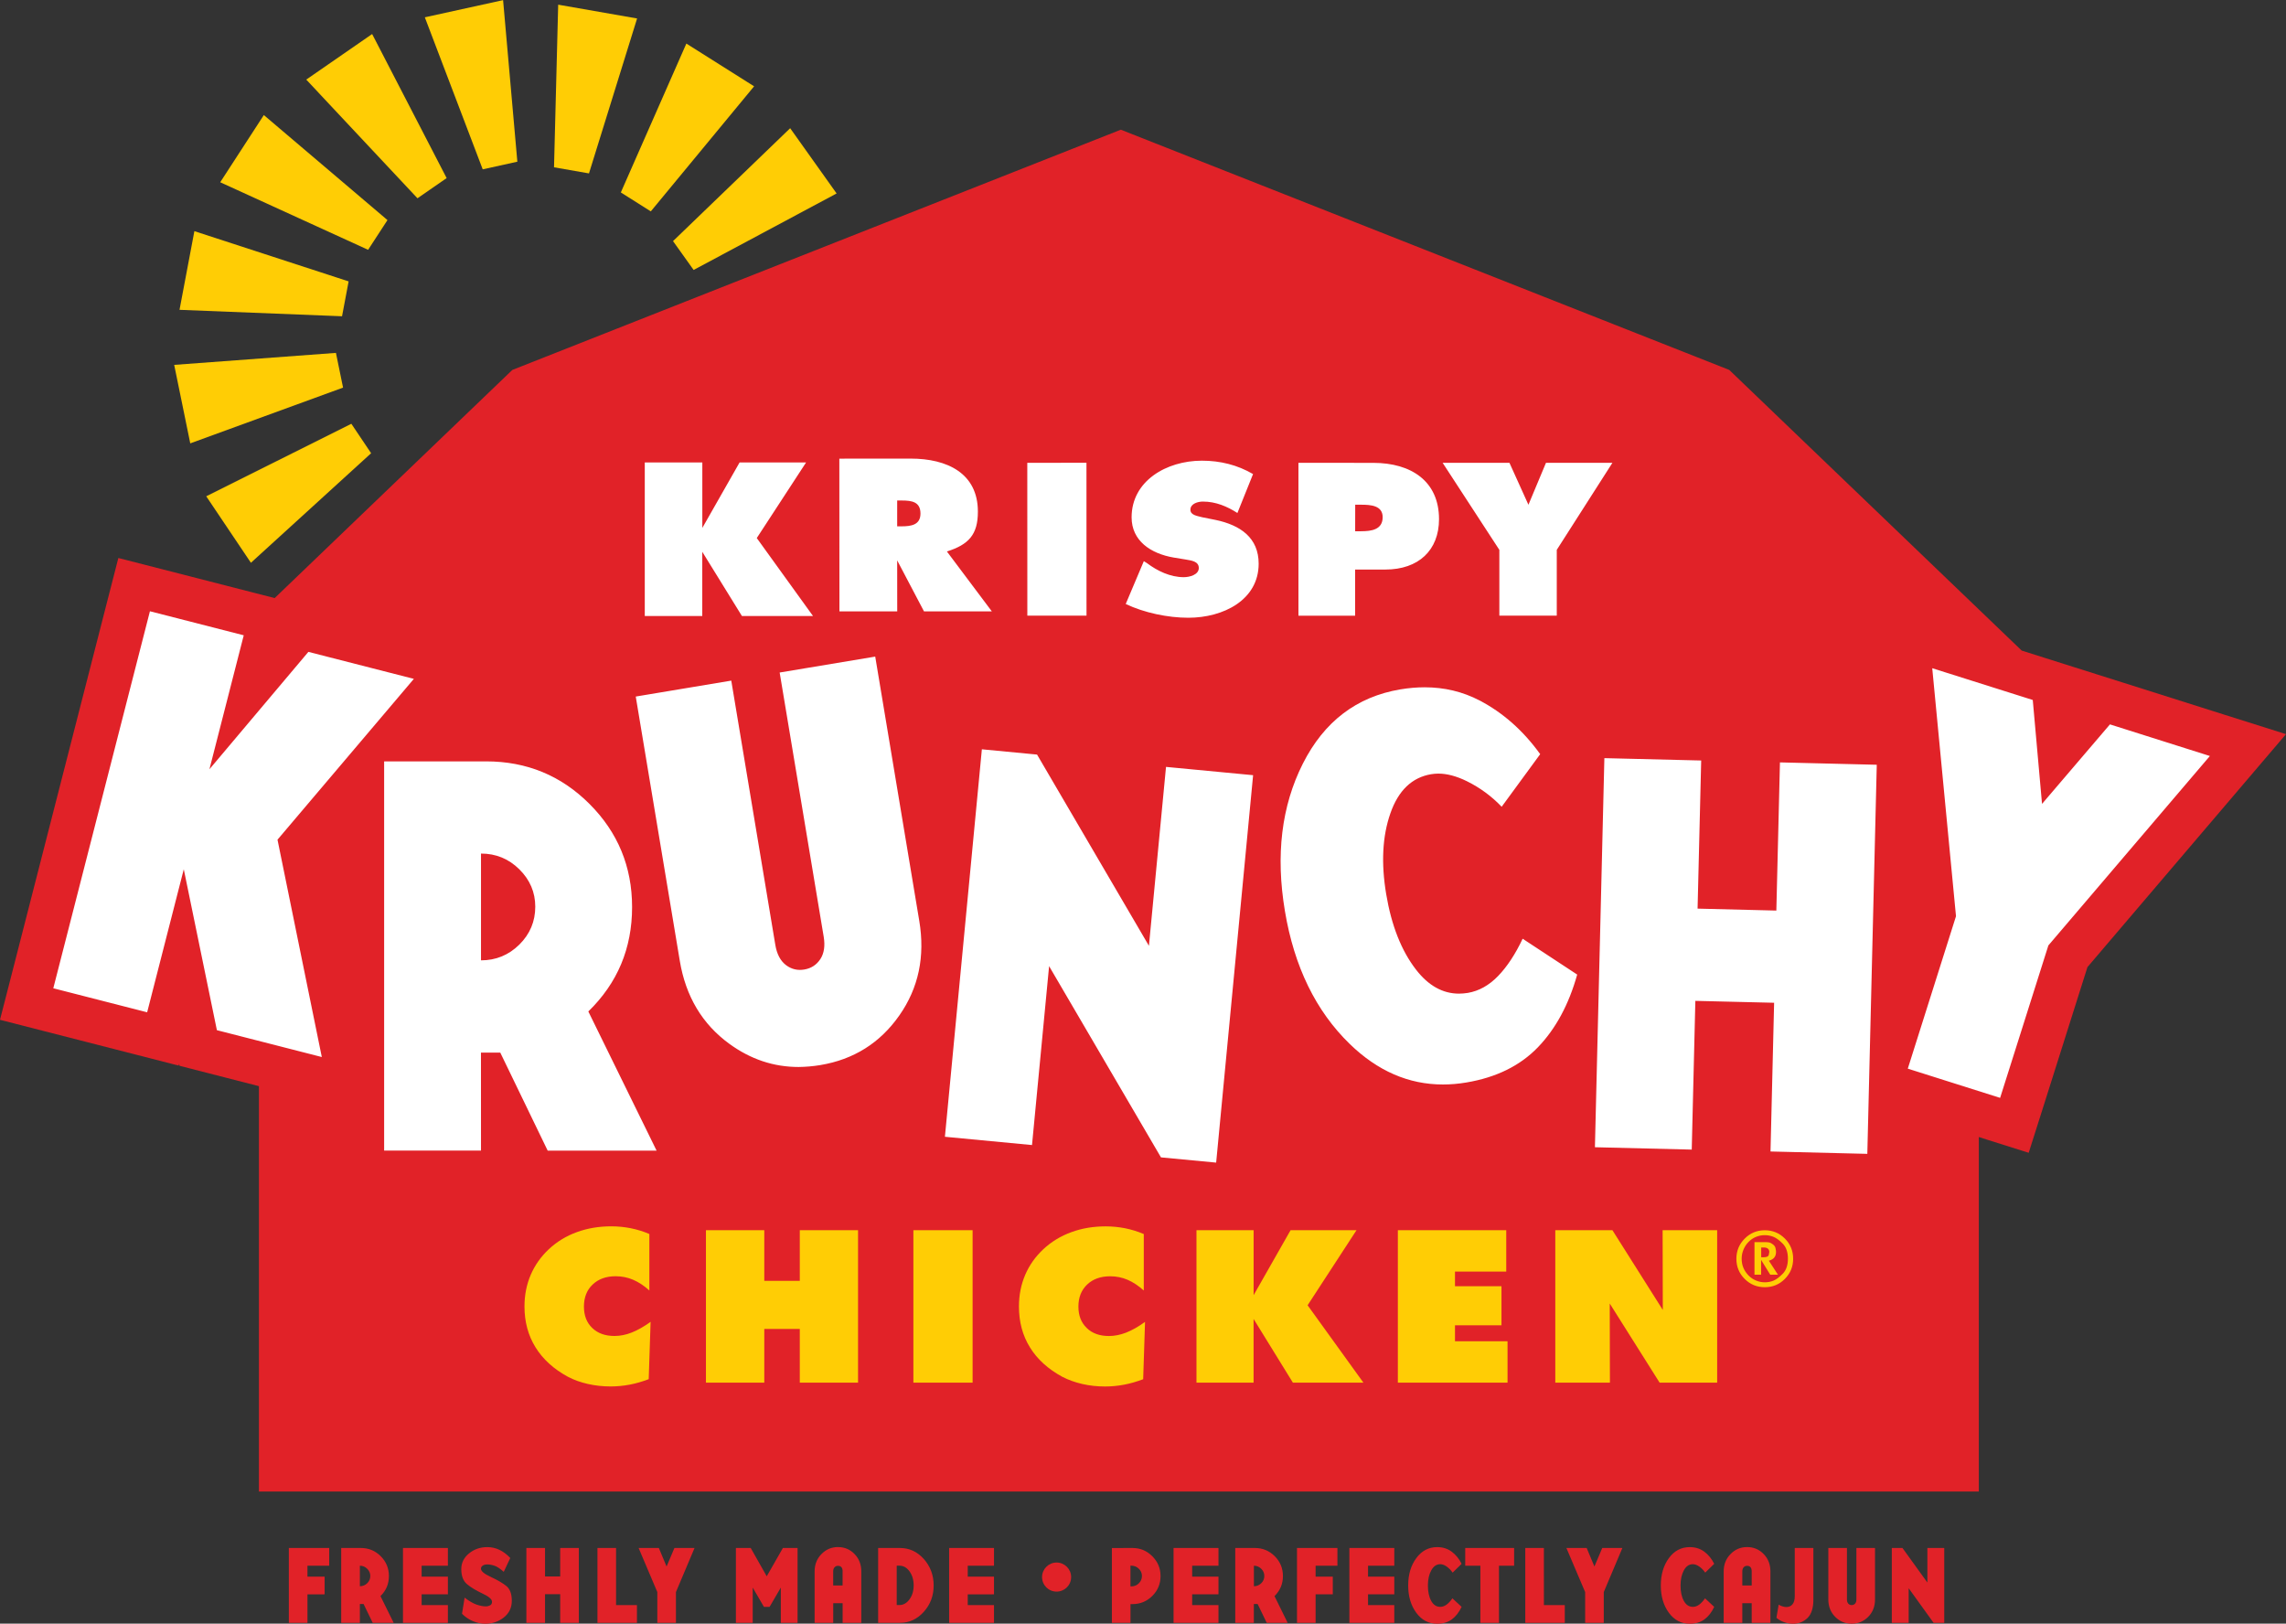 <svg xmlns="http://www.w3.org/2000/svg" xmlns:xlink="http://www.w3.org/1999/xlink" id="Layer_1" x="0px" y="0px" viewBox="0 0 493.7 350.64" style="enable-background:new 0 0 493.7 350.64;" xml:space="preserve">
<rect x="0" y="0" width="493.7" height="350.64" fill="#333333" stroke="none"/>
<style type="text/css">
	.st0{fill:#E12228;}
	.st1{fill:#FFCD05;}
	.st2{fill:#FFFFFF;}
	.st3{fill-rule:evenodd;clip-rule:evenodd;fill:#FFFFFF;}
</style>
<polygon class="st0" points="110.65,79.89 59.32,129.16 54.98,128.05 34.71,122.85 25.56,120.51 23.21,129.66 2.35,211.09 0,220.23   0,220.24 9.16,222.59 29.42,227.78 38.58,230.13 38.68,229.74 38.77,230.17 44.49,231.64 55.92,234.57 55.92,322.11 242.06,322.11   427.36,322.11 427.36,245.55 429.12,246.12 438.13,248.96 440.99,239.95 450.82,208.86 484.45,169.4 493.7,158.55 480.11,154.26   458.53,147.43 452.58,145.55 452.59,145.55 447.87,144.06 441.86,142.16 436.62,140.5 373.46,79.89 242.06,28.01 "></polygon>
<polygon class="st1" points="75.88,91.52 80.15,97.88 54.19,121.54 44.54,107.18 "></polygon>
<polygon class="st1" points="72.55,76.21 74.09,83.71 41.09,95.75 37.62,78.8 "></polygon>
<polygon class="st1" points="75.29,60.77 73.87,68.3 38.77,66.91 41.98,49.92 "></polygon>
<polygon class="st1" points="83.68,47.53 79.5,53.95 47.56,39.36 56.98,24.85 "></polygon>
<polygon class="st1" points="96.46,38.46 90.16,42.82 66.14,17.19 80.37,7.35 "></polygon>
<polygon class="st1" points="108.64,0.03 91.75,3.74 104.25,36.57 111.73,34.92 108.65,0.03 "></polygon>
<polygon class="st1" points="119.65,36.13 127.2,37.45 137.59,3.99 120.55,1.01 "></polygon>
<polygon class="st1" points="140.55,45.65 134.08,41.56 148.23,9.41 162.86,18.64 "></polygon>
<polygon class="st1" points="149.8,58.3 145.35,52.07 170.65,27.69 180.68,41.78 "></polygon>
<path class="st2" d="M332.63,162.87l-8.32,11.36c-2.17-2.27-4.67-4.11-7.5-5.51c-2.22-1.09-4.28-1.65-6.18-1.65  c-0.53,0-1.04,0.05-1.55,0.13c-4.14,0.7-7.08,3.51-8.8,8.44c-1.73,4.93-2.03,10.76-0.91,17.46c1.14,6.8,3.29,12.23,6.44,16.3  c2.67,3.46,5.77,5.19,9.28,5.19c0.62,0,1.26-0.06,1.91-0.16c2.4-0.41,4.58-1.62,6.54-3.65c1.96-2.03,3.73-4.72,5.3-8.05l11.78,7.74  c-1.81,6.48-4.64,11.71-8.48,15.7c-3.85,3.99-9,6.53-15.47,7.61c-1.72,0.29-3.4,0.43-5.05,0.43c-7.41,0-14.11-2.92-20.11-8.74  c-7.33-7.12-12-16.68-14.01-28.7c-2.03-12.1-0.74-22.7,3.86-31.83c4.6-9.12,11.63-14.47,21.07-16.06c1.8-0.3,3.55-0.45,5.25-0.45  c4.25,0,8.19,0.94,11.83,2.83C324.59,153.91,328.96,157.78,332.63,162.87 M442.38,204.18l34.88-40.91l-21.58-6.83l-14.67,17.17  l-2-22.44l-21.71-6.86l5.13,53.56l-10.41,32.92l19.94,6.31L442.38,204.18z M223.97,162.96l-11.92-1.14l-7.98,83.68l18.81,1.79  l3.69-38.64l24.16,41.3l11.92,1.13l7.98-83.67l-18.81-1.79l-3.69,38.64L223.97,162.96z M403.28,249.19l2.04-84.03l-20.91-0.51  l-0.78,32l-17.01-0.42l0.78-31.99l-20.91-0.51l-2.04,84.03l20.91,0.51l0.78-32.12l17.01,0.41l-0.78,32.12L403.28,249.19z   M66.6,140.78l-21.37,25.35l7.41-28.93l-20.26-5.19l-20.87,81.42l20.27,5.19l7.91-30.89l7.15,34.75l22.66,5.8l-9.57-46.94  l29.45-34.73L66.6,140.78z M177.15,230.02c7.21-1.2,12.9-4.77,17.06-10.7c4.17-5.94,5.61-12.75,4.32-20.46l-9.51-57.06l-20.64,3.44  l9.51,57.05c0.33,1.99,0.09,3.6-0.73,4.85c-0.82,1.24-1.97,1.99-3.46,2.24c-0.32,0.05-0.63,0.08-0.94,0.08  c-1.12,0-2.14-0.36-3.06-1.07c-1.17-0.91-1.93-2.36-2.26-4.35l-9.51-57.05l-20.63,3.44l9.51,57.06c1.28,7.7,4.86,13.69,10.72,17.95  c4.58,3.33,9.56,4.99,14.95,4.99C174.02,230.41,175.57,230.28,177.15,230.02 M103.88,248.48H82.96v-84.05h22.05  c8.73,0,16.17,3.06,22.3,9.19s9.2,13.55,9.2,22.28c0,8.9-3.15,16.41-9.45,22.54l14.74,30.05h-23.52l-10.24-21.17h-3.16h-1.01  L103.88,248.48L103.88,248.48z M103.88,207.4c3.23,0,5.98-1.14,8.28-3.4c2.29-2.27,3.44-5,3.44-8.19c0-3.11-1.15-5.8-3.44-8.07  c-2.3-2.27-5.05-3.4-8.28-3.4L103.88,207.4L103.88,207.4z"></path>
<path class="st3" d="M193.76,113.67h0.9c2.11,0,4.13-0.29,4.13-2.76c0-2.54-1.87-2.82-4.06-2.82h-0.97V113.67z M181.27,99.05  l15.41-0.01c7.89,0,14.51,3.18,14.51,11.44c0.01,5.02-2.03,7.14-6.69,8.62l9.7,12.93h-14.65l-5.79-11.01l0.01,11.01l-12.48,0.01  L181.27,99.05z M221.86,99.95l12.78-0.01l0.01,33.01h-12.78L221.86,99.95z M247.03,121.19l0.67,0.42c2.26,1.7,5.04,3.04,7.96,3.04  c1.2,0,3.24-0.5,3.24-1.98s-1.66-1.62-2.86-1.84l-2.56-0.42c-4.96-0.85-9.09-3.61-9.09-8.69c0-7.84,7.51-12.23,15.18-12.23  c3.98,0,7.67,0.92,11.05,2.89l-3.38,8.41c-2.19-1.41-4.66-2.47-7.45-2.47c-1.05,0-2.7,0.43-2.7,1.77c0,1.2,1.58,1.34,2.56,1.62  l2.85,0.57c5.42,1.13,9.33,3.88,9.33,9.46c0,7.85-7.67,11.67-15.18,11.67c-4.44,0-9.54-1.07-13.53-2.97L247.03,121.19z   M292.67,114.73h1.28c2.26,0,4.66-0.35,4.66-3.04c0-2.54-2.62-2.69-4.66-2.69h-1.27L292.67,114.73z M280.42,99.95l16.16,0.01  c8.19,0,14.2,3.96,14.2,12.16c0,6.72-4.43,10.88-11.58,10.88h-6.54v9.97h-12.24V99.95z M330.09,109.01l3.79-9.06h14.35l-12.02,18.8  v14.21h-12.4v-14.21l-12.25-18.8h14.43L330.09,109.01z M139.25,133.03V99.87h12.43v14.14l8.05-14.14h14.36l-10.65,16.33l12.14,16.83  h-15.35l-8.56-13.86v13.86H139.25z"></path>
<path class="st1" d="M140.25,278.7c-1.15-1.03-2.32-1.81-3.52-2.32c-1.19-0.51-2.46-0.76-3.78-0.76c-2.06,0-3.71,0.6-4.96,1.79  c-1.25,1.18-1.88,2.78-1.88,4.76c0,1.93,0.59,3.47,1.79,4.62c1.2,1.16,2.8,1.73,4.81,1.73c1.21,0,2.45-0.24,3.69-0.73  c1.26-0.49,2.62-1.26,4.11-2.32l-0.41,12.38c-1.37,0.52-2.74,0.92-4.11,1.18c-1.37,0.26-2.74,0.39-4.12,0.39  c-1.7,0-3.34-0.18-4.92-0.54c-1.59-0.36-3-0.87-4.28-1.54c-3.09-1.67-5.42-3.8-7.01-6.36s-2.39-5.5-2.39-8.83  c0-2.46,0.45-4.74,1.35-6.84c0.9-2.09,2.21-3.95,3.93-5.55c1.74-1.62,3.76-2.85,6.04-3.67c2.3-0.84,4.77-1.25,7.43-1.25  c1.42,0,2.82,0.14,4.19,0.41c1.38,0.28,2.73,0.69,4.03,1.25v12.2H140.25z M152.46,298.6L152.46,298.6h12.6V287h7.67v11.6h12.58  v-32.92h-12.58v10.94h-7.67v-10.94h-12.6V298.6z M197.26,298.6L197.26,298.6h12.79v-32.92h-12.79V298.6z M247.02,278.7L247.02,278.7  v-12.19c-1.31-0.56-2.65-0.97-4.03-1.25c-1.38-0.27-2.77-0.41-4.19-0.41c-2.66,0-5.14,0.41-7.42,1.25c-2.29,0.83-4.3,2.05-6.04,3.67  c-1.72,1.6-3.03,3.45-3.93,5.55c-0.9,2.1-1.35,4.38-1.35,6.84c0,3.33,0.79,6.27,2.38,8.83c1.58,2.56,3.92,4.69,7.01,6.36  c1.28,0.66,2.7,1.17,4.29,1.54c1.57,0.36,3.21,0.54,4.92,0.54c1.37,0,2.74-0.13,4.11-0.39s2.74-0.66,4.12-1.18l0.4-12.38  c-1.48,1.07-2.85,1.83-4.1,2.32c-1.25,0.48-2.48,0.73-3.69,0.73c-2.01,0-3.62-0.57-4.8-1.73c-1.2-1.15-1.8-2.69-1.8-4.62  c0-1.98,0.63-3.57,1.88-4.76s2.91-1.79,4.97-1.79c1.32,0,2.59,0.25,3.78,0.76C244.71,276.9,245.87,277.67,247.02,278.7   M258.39,298.6L258.39,298.6h12.34v-13.76l8.49,13.76h15.23l-12.05-16.71l10.56-16.21h-14.24l-7.98,14.03v-14.03H258.4v32.92H258.39  z M301.89,298.6L301.89,298.6h23.69v-8.93h-11.35v-3.46h10.04v-8.43h-10.04v-3.17h11.07v-8.93h-23.41V298.6z M335.89,298.6  L335.89,298.6h11.8l-0.04-17.09l10.77,17.09h12.43v-32.92h-11.78l0.04,17.22l-10.88-17.22h-12.34L335.89,298.6L335.89,298.6z"></path>
<path class="st0" d="M62.38,334.31h8.72v3.83h-4.7v2.35h3.71v3.83H66.4v6.16h-4.02V334.31z M85.02,350.47h-4.53l-1.97-4.07h-0.61  h-0.19v4.07h-4.03v-16.16h4.24c1.68,0,3.11,0.59,4.29,1.77s1.77,2.6,1.77,4.29c0,1.71-0.61,3.15-1.82,4.33L85.02,350.47z   M77.72,342.57c0.62,0,1.15-0.22,1.59-0.65s0.66-0.96,0.66-1.57c0-0.6-0.22-1.12-0.66-1.55c-0.44-0.44-0.97-0.66-1.59-0.66V342.57z   M87.03,334.31h9.7v3.83h-5.67v2.35h5.67v3.83h-5.67v2.32h5.67v3.83h-9.7V334.31z M104.79,350.67c-0.87,0-1.74-0.18-2.61-0.54  c-0.88-0.36-1.68-0.9-2.4-1.61l0.56-3.49c0.97,0.74,1.82,1.24,2.57,1.5s1.41,0.39,2.02,0.39c0.33,0,0.64-0.08,0.92-0.23  c0.27-0.15,0.41-0.4,0.41-0.76c0-0.55-0.68-1.14-2.05-1.78c-1.36-0.64-2.47-1.3-3.32-2s-1.27-1.79-1.27-3.28  c0-1.35,0.56-2.48,1.67-3.39s2.43-1.36,3.95-1.36c1.84,0,3.5,0.79,4.96,2.35l-1.41,2.99c-0.76-0.68-1.42-1.12-1.97-1.31  c-0.56-0.19-1.1-0.29-1.61-0.29c-0.37,0-0.69,0.08-0.95,0.25s-0.39,0.39-0.39,0.67c0,0.54,0.72,1.13,2.15,1.79s2.54,1.31,3.33,1.95  c0.79,0.64,1.18,1.7,1.18,3.19c0,1.5-0.58,2.7-1.73,3.61C107.65,350.22,106.31,350.67,104.79,350.67 M120.98,340.46v-6.15h4.03  v16.16h-4.03v-6.18h-3.27v6.18h-4.03v-16.16h4.03v6.15H120.98z M133.05,346.64h4.51v3.83h-8.53v-16.16h4.02V346.64z M137.92,334.31  h4.37l1.67,4l1.69-4H150l-4.02,9.52v6.64h-4.02v-6.64L137.92,334.31z M168.63,350.47v-7.61l-2.43,4.17h-1.21l-2.43-4.17v7.61h-3.63  v-16.16h3.2l3.46,6.11l3.49-6.11h3.17v16.16H168.63z M181.98,350.47v-4.24h-2.03v4.24h-4.02v-11.1c0-1.49,0.49-2.74,1.47-3.74  c0.98-1.01,2.17-1.52,3.57-1.52c1.42,0,2.62,0.5,3.59,1.51c0.97,1,1.45,2.25,1.45,3.75v11.1L181.98,350.47L181.98,350.47z   M181.98,339.37c0-0.81-0.34-1.21-1.02-1.21c-0.29,0-0.53,0.11-0.73,0.32c-0.19,0.21-0.29,0.51-0.29,0.9v3.03h2.03v-3.04H181.98z   M201.64,342.4c0,2.22-0.71,4.11-2.13,5.69c-1.42,1.59-3.13,2.38-5.14,2.38h-4.72v-16.16h4.72c2,0,3.72,0.79,5.14,2.37  C200.92,338.27,201.64,340.17,201.64,342.4 M197.32,342.39c0-1.2-0.3-2.21-0.89-3.03c-0.59-0.82-1.32-1.23-2.18-1.23h-0.59v8.5h0.59  c0.84,0,1.57-0.41,2.17-1.23C197.02,344.58,197.32,343.58,197.32,342.39 M204.98,334.31h9.69v3.83H209v2.35h5.67v3.83H209v2.32h5.67  v3.83h-9.69V334.31z M244.58,334.31c1.67,0,3.09,0.59,4.28,1.78c1.18,1.18,1.78,2.61,1.78,4.28c0,1.68-0.59,3.11-1.77,4.29  c-1.19,1.18-2.62,1.77-4.31,1.77h-0.41v4.05h-4.02v-16.16L244.58,334.31L244.58,334.31z M244.14,338.14v4.46h0.2  c0.63,0,1.17-0.22,1.61-0.66c0.45-0.44,0.67-0.97,0.67-1.59c0-0.6-0.22-1.12-0.67-1.56c-0.44-0.44-0.98-0.66-1.61-0.66h-0.2V338.14z   M253.45,334.31h9.7v3.83h-5.68v2.35h5.68v3.83h-5.68v2.32h5.68v3.83h-9.7V334.31z M278.09,350.47h-4.52l-1.97-4.07h-0.61h-0.2v4.07  h-4.02v-16.16h4.24c1.68,0,3.11,0.59,4.29,1.77c1.18,1.18,1.77,2.6,1.77,4.29c0,1.71-0.61,3.15-1.82,4.33L278.09,350.47z   M270.8,342.57c0.62,0,1.15-0.22,1.59-0.65c0.45-0.43,0.66-0.96,0.66-1.57c0-0.6-0.22-1.12-0.66-1.55  c-0.44-0.44-0.97-0.66-1.59-0.66V342.57z M280.11,334.31h8.73v3.83h-4.71v2.35h3.71v3.83h-3.71v6.16h-4.02L280.11,334.31  L280.11,334.31z M291.42,334.31h9.7v3.83h-5.67v2.35h5.67v3.83h-5.67v2.32h5.67v3.83h-9.7V334.31z M310.38,350.67  c-1.84,0-3.34-0.79-4.51-2.37c-1.16-1.58-1.75-3.55-1.75-5.89c0-2.36,0.58-4.33,1.75-5.91c1.17-1.59,2.67-2.38,4.51-2.38  c1.23,0,2.28,0.34,3.16,1s1.59,1.53,2.12,2.61l-1.94,1.9c-0.34-0.5-0.75-0.93-1.25-1.29c-0.49-0.35-0.96-0.53-1.42-0.53  c-0.81,0-1.45,0.44-1.94,1.32s-0.73,1.97-0.73,3.28c0,1.33,0.23,2.43,0.7,3.3s1.12,1.31,1.97,1.31c0.47,0,0.92-0.16,1.36-0.48  c0.44-0.32,0.86-0.78,1.26-1.36l1.99,1.84c-0.55,1.17-1.25,2.08-2.11,2.71C312.7,350.35,311.64,350.67,310.38,350.67 M316.44,338.14  v-3.83H327v3.83h-3.27v12.33h-4.02v-12.33H316.44z M333.43,346.64h4.51v3.83h-8.53v-16.16h4.02V346.64z M338.29,334.31h4.38l1.67,4  l1.69-4h4.35l-4.02,9.52v6.64h-4.02v-6.64L338.29,334.31z M364.93,350.67c-1.84,0-3.34-0.79-4.51-2.37  c-1.16-1.58-1.74-3.55-1.74-5.89c0-2.36,0.58-4.33,1.74-5.91c1.16-1.59,2.67-2.38,4.51-2.38c1.23,0,2.28,0.34,3.16,1  s1.59,1.53,2.12,2.61l-1.94,1.9c-0.34-0.5-0.75-0.93-1.25-1.29c-0.5-0.35-0.97-0.53-1.42-0.53c-0.81,0-1.46,0.44-1.94,1.32  s-0.72,1.97-0.72,3.28c0,1.33,0.23,2.43,0.7,3.3s1.12,1.31,1.97,1.31c0.46,0,0.92-0.16,1.36-0.48s0.86-0.78,1.26-1.36l1.98,1.84  c-0.54,1.17-1.25,2.08-2.11,2.71C367.25,350.35,366.19,350.67,364.93,350.67 M378.31,350.47v-4.24h-2.03v4.24h-4.02v-11.1  c0-1.49,0.49-2.74,1.47-3.74c0.98-1.01,2.17-1.52,3.58-1.52c1.42,0,2.61,0.5,3.59,1.51c0.97,1,1.45,2.25,1.45,3.75v11.1  L378.31,350.47L378.31,350.47z M378.31,339.37c0-0.81-0.34-1.21-1.01-1.21c-0.29,0-0.54,0.11-0.73,0.32  c-0.19,0.21-0.29,0.51-0.29,0.9v3.03h2.03L378.31,339.37L378.31,339.37z M387.23,350.67c-0.66,0-1.31-0.12-1.95-0.35  s-1.18-0.54-1.63-0.93l0.48-2.84c0.59,0.34,1.15,0.51,1.7,0.51c0.52,0,0.94-0.19,1.28-0.58c0.33-0.38,0.5-0.98,0.5-1.77v-10.4h4.02  v11.15c0,1.81-0.42,3.13-1.26,3.96C389.51,350.25,388.46,350.67,387.23,350.67 M399.9,346.64c0.29,0,0.54-0.1,0.73-0.31  s0.29-0.51,0.29-0.9v-11.12h4.02v11.12c0,1.5-0.49,2.75-1.46,3.74c-0.98,0.99-2.17,1.49-3.58,1.49c-1.4,0-2.6-0.5-3.57-1.49  c-0.98-0.99-1.47-2.24-1.47-3.74v-11.12h4.02v11.12c0,0.38,0.1,0.69,0.29,0.9C399.37,346.54,399.61,346.64,399.9,346.64   M416.26,334.31h3.63v16.16h-2.3l-5.38-7.47v7.47h-3.64v-16.16h2.3l5.38,7.46v-7.46H416.26z"></path>
<path class="st0" d="M231.33,340.59c0,1.74-1.41,3.14-3.14,3.14c-1.74,0-3.14-1.4-3.14-3.14c0-1.73,1.41-3.14,3.14-3.14  S231.33,338.86,231.33,340.59"></path>
<path class="st1" d="M381.13,265.69c1.7,0,3.15,0.6,4.34,1.79c1.2,1.2,1.79,2.66,1.79,4.37c0,1.7-0.6,3.15-1.79,4.35  s-2.64,1.79-4.34,1.79s-3.15-0.6-4.34-1.79c-1.2-1.2-1.79-2.65-1.79-4.35c0-1.69,0.59-3.14,1.79-4.35  C377.99,266.29,379.44,265.69,381.13,265.69 M377.62,275.45c0.47,0.48,1.01,0.85,1.63,1.1c0.62,0.26,1.25,0.38,1.9,0.38  c0.67,0,1.3-0.12,1.89-0.37c0.6-0.25,1.26-0.75,1.99-1.5s1.1-1.83,1.1-3.24c0-1.39-0.37-2.46-1.09-3.21  c-0.73-0.74-1.4-1.24-2.01-1.49s-1.25-0.37-1.91-0.37c-0.65,0-1.27,0.12-1.88,0.37c-0.6,0.24-1.14,0.61-1.61,1.09  c-0.48,0.48-0.84,1.04-1.1,1.67c-0.26,0.63-0.39,1.28-0.39,1.95C376.14,273.23,376.63,274.43,377.62,275.45 M378.91,268.25h2.21  c0.46,0,0.8,0.03,1.01,0.08s0.47,0.19,0.77,0.42c0.3,0.23,0.48,0.48,0.54,0.76s0.1,0.48,0.11,0.59s0.01,0.22,0.01,0.3  c0,0.46-0.12,0.85-0.36,1.16s-0.6,0.53-1.06,0.67l-0.13,0.03l1.97,3.03l-1.67-0.01l-1.97-3.19v3.19h-1.43L378.91,268.25  L378.91,268.25z M380.89,271.52c0.67,0,1.04-0.18,1.11-0.53s0.11-0.55,0.11-0.61c0-0.3-0.1-0.54-0.3-0.71  c-0.2-0.17-0.49-0.26-0.86-0.26h-0.59v2.11H380.89z"></path>
</svg>
